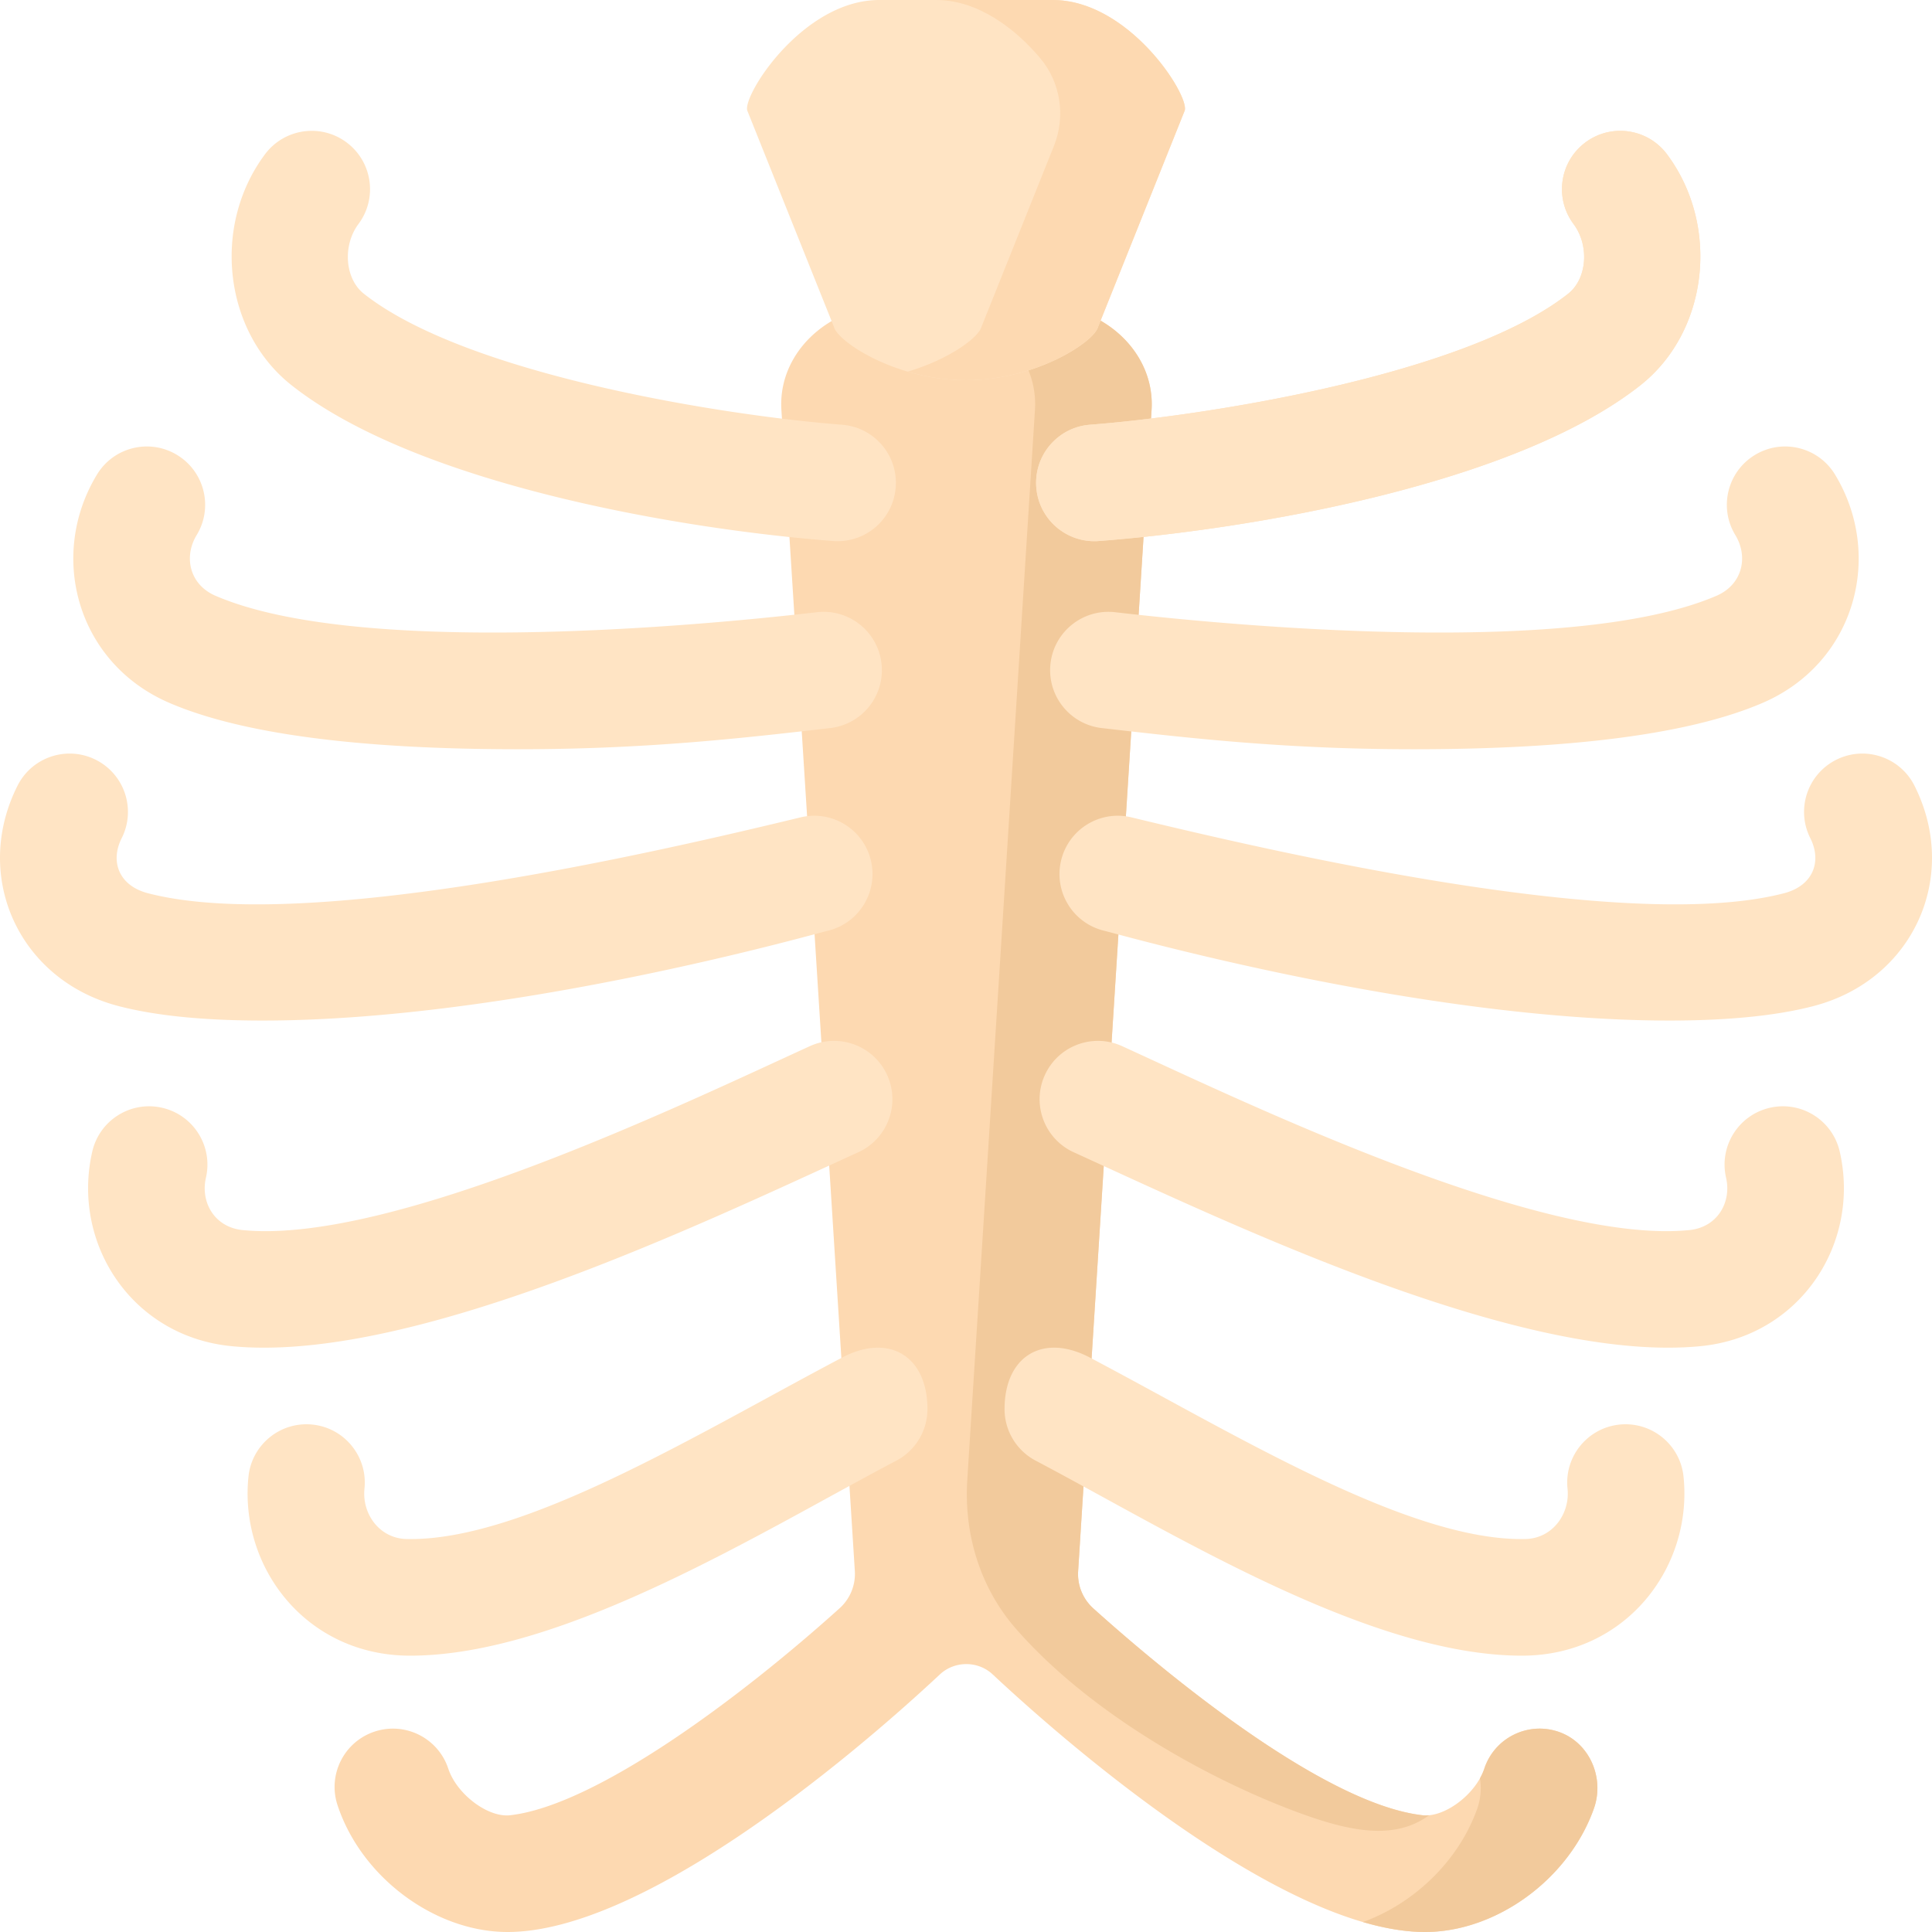 <svg xmlns="http://www.w3.org/2000/svg" viewBox="0 0 512 512"><path d="M413.093 458.962c-8.155-2.827-17.026 1.568-19.734 9.737-2.251 6.792-10.535 13.031-16.395 12.358-24.749-2.825-64.05-33.968-87.231-54.823a12.235 12.235 0 0 1-4.014-9.898l.007-.102 19.456-307.617c.957-15.127-12.57-27.86-29.596-27.86h-38.913c-17.026 0-30.552 12.733-29.596 27.86l19.456 307.617.004.056a12.241 12.241 0 0 1-4.001 9.884c-26.049 23.484-64.486 52.274-87.347 54.884-5.867.673-14.143-5.566-16.394-12.358-2.685-8.102-11.43-12.494-19.529-9.807-8.101 2.685-12.492 11.429-9.807 19.529C95.849 497.703 115.447 512 134.498 512c35.168 0 88.867-44.227 114.596-68.274 3.833-3.582 10.029-3.679 13.966 0C288.771 467.757 342.48 512 377.655 512c18.774 0 38.08-13.886 44.753-32.742 2.874-8.122-1.175-17.474-9.315-20.296z" fill="#fdd9b1"/><path d="m274.276 108.617-17.933 283.525c-.965 15.257 3.909 29.203 12.838 39.438 20.498 23.497 53.398 41.158 76.877 49.478 13.039 4.62 24.028 6.311 32.658.007l.021-.019c-.607.059-1.204.077-1.774.012-24.749-2.825-64.05-33.968-87.231-54.823a12.234 12.234 0 0 1-4.014-9.898l.007-.102 19.456-307.617c.957-15.127-12.57-27.86-29.596-27.86H244.68c17.026-.001 30.553 12.732 29.596 27.859zm138.817 350.345c-8.155-2.827-17.026 1.568-19.734 9.737-.29.875-.683 1.739-1.155 2.582a16.38 16.38 0 0 1-.741 8.089c-4.971 13.928-16.836 25.122-30.271 29.991 5.786 1.688 11.323 2.639 16.463 2.639 18.774 0 38.08-13.886 44.753-32.742 2.874-8.122-1.175-17.474-9.315-20.296z" fill="#f2ca9c"/><g fill="bisque"><path d="M77.243 102.075c33.503 26.482 103.906 38.27 143.55 41.299.399.03.795.045 1.19.045 8 0 14.772-6.169 15.39-14.279.649-8.508-5.723-15.933-14.231-16.582-30.151-2.305-99.291-13.037-126.734-34.728-4.999-3.952-5.673-12.752-1.413-18.463 5.103-6.841 3.693-16.522-3.148-21.625s-16.523-3.693-21.626 3.148c-14.151 18.971-10.935 46.991 7.022 61.185zm-32.405 84.176c18.949 8.181 49.965 12.304 92.401 12.304 33.157 0 57.859-2.725 82.795-5.612 8.477-.984 14.551-8.653 13.568-17.13s-8.647-14.544-17.129-13.57c-36.049 4.177-122.554 11.535-159.385-4.366-6.821-2.945-8.5-10.26-4.966-16.086 4.427-7.297 2.101-16.8-5.196-21.226-7.296-4.427-16.8-2.102-21.226 5.196-13.012 21.446-5.365 49.911 19.138 60.49zm24.749 84.205c65.627 0 144.969-22.631 149.816-23.804 8.295-2.006 13.392-10.358 11.386-18.653-2.007-8.295-10.355-13.394-18.653-11.385-38.258 9.256-131.503 30.91-172.95 20.095-7.715-2.012-10.039-8.436-6.936-14.591 3.842-7.621.778-16.913-6.843-20.755-7.62-3.843-16.913-.778-20.755 6.843-12.069 23.944.227 51.493 26.732 58.407 10.44 2.724 23.607 3.843 38.203 3.843zm157.873 34.899c7.762-3.546 11.179-12.712 7.634-20.475-3.545-7.762-12.713-11.181-20.475-7.637-32.61 14.89-110.784 52.685-150.33 48.738-7.39-.734-11.218-7.326-9.711-13.891 1.908-8.318-3.288-16.609-11.606-18.517-8.323-1.908-16.609 3.288-18.517 11.606-5.579 24.315 10.442 48.936 36.775 51.557 47.203 4.685 123.125-31.687 166.23-51.381zm18.322 68.079c0-14.065-10.178-20.218-22.622-13.661-38.063 20.056-84.486 48.786-115.435 48.081-7.15-.158-11.834-6.662-11.134-13.347.887-8.488-5.275-16.089-13.763-16.976-8.5-.878-16.089 5.276-16.976 13.763-2.511 24.031 15.286 47.476 42.828 47.476 40.698 0 92.984-32.774 128.865-51.686a15.427 15.427 0 0 0 8.237-13.65zm188.975-271.359c-33.503 26.482-103.906 38.27-143.55 41.299-.399.03-.795.045-1.19.045-8 0-14.772-6.169-15.39-14.279-.649-8.508 5.723-15.933 14.231-16.582 30.151-2.305 99.291-13.037 126.734-34.728 4.999-3.952 5.673-12.752 1.413-18.463-5.103-6.841-3.693-16.522 3.148-21.625s16.523-3.693 21.626 3.148c14.151 18.971 10.935 46.991-7.022 61.185z"/><path d="M434.757 102.075c-33.503 26.482-103.906 38.27-143.55 41.299-.399.03-.795.045-1.19.045-8 0-14.772-6.169-15.39-14.279-.649-8.508 5.723-15.933 14.231-16.582 30.151-2.305 99.291-13.037 126.734-34.728 4.999-3.952 5.673-12.752 1.413-18.463-5.103-6.841-3.693-16.522 3.148-21.625s16.523-3.693 21.626 3.148c14.151 18.971 10.935 46.991-7.022 61.185zm32.405 84.176c-18.949 8.181-49.965 12.304-92.401 12.304-33.157 0-57.859-2.725-82.795-5.612-8.477-.984-14.551-8.653-13.568-17.13s8.647-14.544 17.129-13.57c36.049 4.177 122.554 11.535 159.385-4.366 6.821-2.945 8.5-10.26 4.966-16.086-4.427-7.297-2.101-16.8 5.196-21.226 7.296-4.427 16.8-2.102 21.226 5.196 13.012 21.446 5.365 49.911-19.138 60.49zm-24.749 84.205c-65.627 0-144.969-22.631-149.816-23.804-8.295-2.006-13.392-10.358-11.386-18.653s10.355-13.394 18.653-11.385c38.258 9.256 131.503 30.91 172.95 20.095 7.715-2.012 10.039-8.436 6.936-14.591-3.842-7.621-.778-16.913 6.843-20.755 7.62-3.843 16.913-.778 20.755 6.843 12.069 23.944-.227 51.493-26.732 58.407-10.44 2.724-23.607 3.843-38.203 3.843zM284.54 305.355c-7.762-3.546-11.179-12.712-7.634-20.475 3.545-7.762 12.713-11.181 20.475-7.637 32.61 14.89 110.784 52.685 150.33 48.738 7.39-.734 11.218-7.326 9.711-13.891-1.908-8.318 3.288-16.609 11.606-18.517 8.323-1.908 16.609 3.288 18.517 11.606 5.579 24.315-10.442 48.936-36.775 51.557-47.203 4.685-123.125-31.687-166.23-51.381zm-18.322 68.079c0-14.065 10.178-20.218 22.622-13.661 38.063 20.056 84.486 48.786 115.435 48.081 7.15-.158 11.834-6.662 11.134-13.347-.887-8.488 5.275-16.089 13.763-16.976 8.5-.878 16.089 5.276 16.976 13.763 2.511 24.031-15.286 47.476-42.828 47.476-40.698 0-92.984-32.774-128.865-51.686a15.427 15.427 0 0 1-8.237-13.65zM256 100.76c-18.586 0-33.938-10.18-34.982-14.086l-22.997-57.412C196.89 25.032 212.878 0 233.003 0h45.995c20.124 0 36.113 25.032 34.982 29.261l-22.997 57.412c-1.045 3.906-16.397 14.087-34.983 14.087z"/></g><path d="M278.997 0h-30.905c11.266 0 21.235 7.845 27.631 15.493 5.393 6.449 6.704 15.383 3.578 23.187l-19.225 47.994c-.733 2.742-8.523 8.573-19.529 11.807 4.67 1.372 9.916 2.279 15.453 2.279 18.586 0 33.938-10.18 34.982-14.086l22.997-57.412C315.11 25.032 299.122 0 278.997 0z" fill="#fdd9b1"/></svg>